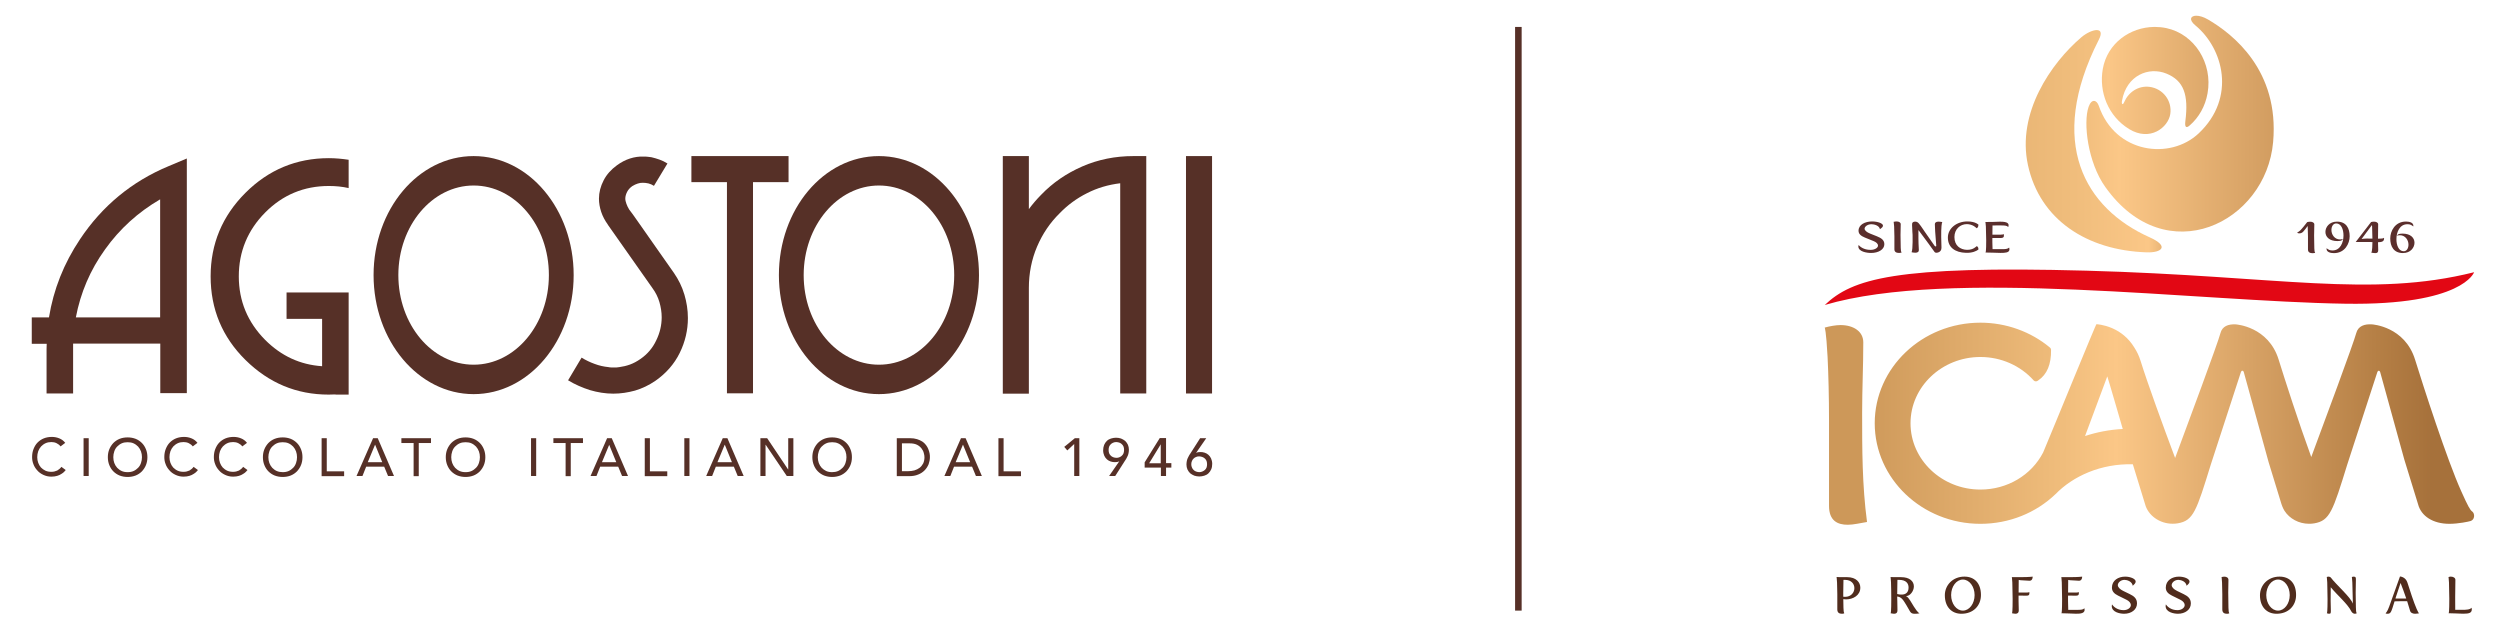 <?xml version="1.0" encoding="UTF-8"?>
<svg xmlns="http://www.w3.org/2000/svg" xmlns:xlink="http://www.w3.org/1999/xlink" version="1.1" viewBox="0 0 190.444 48">
  <defs>
    <style>
      .cls-1 {
        fill: url(#linear-gradient-5);
      }

      .cls-2 {
        fill: url(#linear-gradient-4);
      }

      .cls-3 {
        fill: url(#linear-gradient-3);
      }

      .cls-4 {
        fill: url(#linear-gradient-2);
      }

      .cls-5 {
        fill: url(#linear-gradient);
      }

      .cls-6 {
        fill: none;
        stroke: #563027;
        stroke-miterlimit: 10;
        stroke-width: .5px;
      }

      .cls-7 {
        fill: #563027;
      }

      .cls-8 {
        fill: #e20714;
      }

      .cls-9 {
        fill: #5a2e2c;
      }

      .cls-10 {
        fill: #502c1d;
      }
    </style>
    <linearGradient id="linear-gradient" x1="141.621" y1="-430.387" x2="185.464" y2="-430.387" gradientTransform="translate(0 -398.017) scale(1 -1)" gradientUnits="userSpaceOnUse">
      <stop offset="0" stop-color="#cd9859"/>
      <stop offset=".356" stop-color="#f0bd7c"/>
      <stop offset=".449" stop-color="#fbc787"/>
      <stop offset=".905" stop-color="#b57f45"/>
      <stop offset="1" stop-color="#a6713b"/>
    </linearGradient>
    <linearGradient id="linear-gradient-2" y1="-430.263" x2="185.281" y2="-430.263" xlink:href="#linear-gradient"/>
    <linearGradient id="linear-gradient-3" x1="146.399" y1="-407.437" x2="185.612" y2="-407.437" gradientTransform="translate(0 -398.017) scale(1 -1)" gradientUnits="userSpaceOnUse">
      <stop offset="0" stop-color="#cd9859"/>
      <stop offset=".304" stop-color="#f0bd7c"/>
      <stop offset=".384" stop-color="#fbc787"/>
      <stop offset=".894" stop-color="#b57f45"/>
      <stop offset="1" stop-color="#a6713b"/>
    </linearGradient>
    <linearGradient id="linear-gradient-4" x1="136.356" y1="-408.775" x2="168.531" y2="-408.775" gradientTransform="translate(0 -398.017) scale(1 -1)" gradientUnits="userSpaceOnUse">
      <stop offset="0" stop-color="#cd9859"/>
      <stop offset=".672" stop-color="#f0bd7c"/>
      <stop offset=".849" stop-color="#fbc787"/>
      <stop offset=".974" stop-color="#b57f45"/>
      <stop offset="1" stop-color="#a6713b"/>
    </linearGradient>
    <linearGradient id="linear-gradient-5" x1="150.018" y1="-404.149" x2="181.625" y2="-404.149" gradientTransform="translate(0 -398.017) scale(1 -1)" gradientUnits="userSpaceOnUse">
      <stop offset="0" stop-color="#cd9859"/>
      <stop offset=".265" stop-color="#f0bd7c"/>
      <stop offset=".335" stop-color="#fbc787"/>
      <stop offset=".886" stop-color="#b57f45"/>
      <stop offset="1" stop-color="#a6713b"/>
    </linearGradient>
  </defs>
  <!-- Generator: Adobe Illustrator 28.6.0, SVG Export Plug-In . SVG Version: 1.2.0 Build 709)  -->
  <g>
    <g id="Layer_1">
      <g>
        <path class="cls-7" d="M36.556,33.749c-.135-.135-.294-.245-.478-.319-.196-.074-.392-.11-.613-.11s-.429.037-.613.11c-.184.074-.343.184-.478.319-.123.135-.233.294-.306.478-.074.184-.11.38-.11.6s.037.417.11.6c.074.184.172.343.306.478.135.135.294.245.478.319.196.074.392.11.613.11s.417-.037.613-.11c.184-.074.343-.184.478-.319.123-.135.233-.294.306-.478.074-.184.11-.38.11-.6s-.037-.417-.11-.6c-.074-.184-.172-.343-.306-.478ZM36.483,35.268c-.049.147-.123.27-.221.368s-.208.184-.343.245c-.135.061-.282.086-.453.086s-.319-.025-.453-.086c-.135-.061-.245-.147-.343-.245-.098-.11-.172-.233-.221-.368-.049-.135-.074-.282-.074-.441,0-.147.025-.306.074-.441.049-.147.123-.27.221-.368s.208-.184.343-.245c.135-.061.282-.086.453-.086s.319.025.453.086.245.147.343.245c.098.11.172.233.221.368.049.135.074.282.074.441,0,.147-.025.306-.074.441Z"/>
        <path class="cls-7" d="M36.079,11.89c-4.215,0-7.621,4.056-7.621,9.067s3.419,9.067,7.621,9.067c4.215,0,7.621-4.056,7.621-9.067s-3.406-9.067-7.621-9.067ZM36.079,27.782c-3.173,0-5.734-3.051-5.734-6.825,0-3.762,2.573-6.825,5.734-6.825,3.173,0,5.734,3.051,5.734,6.825,0,3.762-2.561,6.825-5.734,6.825Z"/>
        <rect class="cls-7" x="40.453" y="33.381" width=".392" height="2.879"/>
        <rect class="cls-7" x="6.366" y="33.381" width=".392" height="2.879"/>
        <path class="cls-7" d="M4.356,35.844c-.135.061-.27.098-.441.098s-.319-.025-.453-.086-.245-.147-.343-.245c-.086-.098-.159-.221-.208-.355-.049-.135-.074-.282-.074-.429,0-.159.025-.306.074-.453.049-.135.123-.257.221-.368.098-.098.208-.184.343-.245.135-.061.282-.086.441-.086.135,0,.27.025.392.086s.221.135.306.245h0s.355-.27.355-.27c-.123-.159-.27-.27-.453-.343-.184-.074-.368-.11-.564-.11-.221,0-.429.037-.613.11-.184.074-.343.184-.478.319-.135.135-.233.306-.306.49-.074.184-.11.392-.11.613,0,.184.025.355.098.539.061.172.159.331.294.478.123.147.282.257.466.343s.38.135.613.135c.172,0,.319-.025.441-.061.123-.037.233-.086.319-.147.098-.061.172-.11.221-.172.049-.049.086-.098.11-.123l-.331-.245c-.086.123-.196.208-.319.282Z"/>
        <polygon class="cls-7" points="24.892 33.381 24.5 33.381 24.5 36.273 26.215 36.273 26.215 35.905 24.892 35.905 24.892 33.381"/>
        <path class="cls-7" d="M22.625,33.749c-.135-.135-.294-.245-.478-.319-.196-.074-.392-.11-.613-.11s-.429.037-.613.11c-.184.074-.343.184-.478.319-.123.135-.233.294-.306.478-.074.184-.11.38-.11.6s.037.417.11.6c.074.184.172.343.306.478.135.135.294.245.478.319.196.074.392.11.613.11s.429-.037.613-.11c.184-.074.343-.184.478-.319.123-.135.233-.294.306-.478.074-.184.11-.38.11-.6s-.037-.417-.11-.6c-.074-.184-.172-.343-.306-.478ZM22.552,35.268c-.049.147-.123.27-.221.368s-.208.184-.343.245-.282.086-.453.086c-.159,0-.306-.025-.453-.086-.135-.061-.245-.147-.343-.245-.098-.11-.172-.233-.221-.368-.049-.135-.074-.282-.074-.441,0-.147.025-.306.074-.441.049-.147.123-.27.221-.368s.208-.184.343-.245c.135-.061.282-.086.453-.086s.319.025.453.086c.135.061.245.147.343.245.098.11.172.233.221.368.049.135.074.282.074.441,0,.147-.025.306-.074.441Z"/>
        <path class="cls-7" d="M14.232,29.95V12.073l-1.397.588c-2.794,1.164-5.048,3.026-6.739,5.563-1.238,1.85-2.022,3.835-2.365,5.955h-1.311v2.009h1.139c0,.123-.012.245-.012.38v3.406h2.022v-3.798h6.641v3.774h2.022ZM12.198,24.179h-6.42c.355-1.875,1.09-3.602,2.218-5.171,1.127-1.581,2.524-2.843,4.203-3.823v8.994Z"/>
        <path class="cls-7" d="M14.428,35.844c-.135.061-.27.098-.441.098s-.319-.025-.453-.086c-.135-.061-.245-.147-.343-.245-.086-.098-.159-.221-.208-.355-.049-.135-.074-.282-.074-.429,0-.159.025-.306.074-.453.049-.135.123-.257.221-.368.098-.098.208-.184.343-.245.135-.061.282-.086.441-.086.135,0,.27.025.392.086s.221.135.306.245h0s.355-.27.355-.27c-.123-.159-.27-.27-.453-.343-.184-.074-.368-.11-.564-.11-.221,0-.429.037-.613.11-.184.074-.343.184-.478.319-.135.135-.233.306-.306.49s-.11.392-.11.613c0,.184.025.355.098.539.061.172.159.331.294.478.123.147.282.257.466.343s.38.135.613.135c.172,0,.319-.025.441-.061.123-.037.233-.086.319-.147.098-.061.172-.11.221-.172.049-.049.086-.098.11-.123l-.331-.245c-.086.123-.196.208-.319.282Z"/>
        <path class="cls-7" d="M10.813,33.749c-.135-.135-.294-.245-.478-.319-.196-.074-.392-.11-.613-.11s-.429.037-.613.11c-.184.074-.343.184-.478.319-.123.135-.233.294-.306.478-.074.184-.11.38-.11.6s.037.417.11.6c.074.184.172.343.306.478.135.135.294.245.478.319.196.074.392.11.613.11s.417-.037.613-.11c.184-.074.343-.184.478-.319.123-.135.233-.294.306-.478s.11-.38.11-.6-.037-.417-.11-.6-.172-.343-.306-.478ZM10.74,35.268c-.049.147-.123.27-.221.368-.098.098-.208.184-.343.245-.135.061-.282.086-.453.086s-.319-.025-.453-.086c-.135-.061-.245-.147-.343-.245-.098-.11-.172-.233-.221-.368-.049-.135-.074-.282-.074-.441,0-.147.025-.306.074-.441.049-.147.123-.27.221-.368.098-.098.208-.184.343-.245.135-.061.282-.086.453-.086s.319.025.453.086c.135.061.245.147.343.245.098.11.172.233.221.368.049.135.074.282.074.441,0,.147-.025.306-.074.441Z"/>
        <polygon class="cls-7" points="30.577 33.749 31.508 33.749 31.508 36.273 31.9 36.273 31.9 33.749 32.832 33.749 32.832 33.381 30.577 33.381 30.577 33.749"/>
        <path class="cls-7" d="M18.202,35.844c-.135.061-.27.098-.441.098s-.319-.025-.453-.086c-.135-.061-.245-.147-.343-.245-.086-.098-.159-.221-.208-.355-.049-.135-.074-.282-.074-.429,0-.159.025-.306.074-.453.049-.135.123-.257.221-.368.098-.098.208-.184.343-.245.135-.061.282-.086.441-.086.135,0,.27.025.392.086s.221.135.306.245h0s.355-.27.355-.27c-.123-.159-.27-.27-.453-.343-.184-.074-.368-.11-.564-.11-.221,0-.429.037-.613.11-.184.074-.343.184-.478.319-.135.135-.233.306-.306.49-.074.184-.11.392-.11.613,0,.184.025.355.098.539.061.172.159.331.294.478.123.147.282.257.466.343s.38.135.613.135c.172,0,.319-.025.441-.061.123-.037.233-.086.319-.147.098-.061.172-.11.221-.172.049-.049.086-.098.11-.123l-.331-.245c-.086.123-.196.208-.319.282Z"/>
        <path class="cls-7" d="M28.421,33.381l-1.262,2.879h.453l.282-.711h1.372l.294.711h.453l-1.238-2.879h-.355ZM28.016,35.207l.551-1.323h.012l.539,1.323h-1.103Z"/>
        <path class="cls-7" d="M70.717,34.214c-.037-.098-.098-.208-.172-.306-.074-.098-.172-.196-.282-.27-.123-.074-.245-.135-.404-.184-.159-.049-.331-.074-.539-.074h-1.005v2.892h.943c.257,0,.49-.037.686-.123.196-.074.355-.184.49-.319.135-.135.233-.294.306-.466.061-.172.098-.355.098-.539,0-.086,0-.184-.025-.294s-.049-.208-.098-.319ZM70.325,35.305c-.074.135-.159.245-.27.331s-.245.147-.392.196c-.147.037-.294.061-.466.061h-.49v-2.12h.576c.245,0,.429.037.576.11.147.074.257.172.343.282.086.11.147.233.172.355.037.123.049.221.049.319,0,.172-.037.331-.098.466Z"/>
        <path class="cls-7" d="M73.204,33.381h0l-1.262,2.879h.453l.282-.711h1.372l.294.711h.453l-1.238-2.879h-.355ZM72.8,35.207l.551-1.323h.012l.539,1.323h-1.103Z"/>
        <path class="cls-7" d="M66.956,11.89c-4.215,0-7.621,4.056-7.621,9.067s3.419,9.067,7.621,9.067,7.621-4.056,7.621-9.067-3.419-9.067-7.621-9.067ZM66.956,27.782c-3.173,0-5.734-3.051-5.734-6.825,0-3.762,2.573-6.825,5.734-6.825,3.173,0,5.734,3.051,5.734,6.825,0,3.762-2.573,6.825-5.734,6.825Z"/>
        <polygon class="cls-7" points="81.071 34.043 81.304 34.312 81.83 33.822 81.83 36.26 82.222 36.26 82.222 33.381 81.879 33.381 81.071 34.043"/>
        <polygon class="cls-7" points="76.451 33.381 76.059 33.381 76.059 36.273 77.775 36.273 77.775 35.905 76.451 35.905 76.451 33.381"/>
        <path class="cls-7" d="M85.335,29.975h1.985V11.89h-.98c-1.372,0-2.671.257-3.884.784-1.213.527-2.267,1.25-3.149,2.169-.336.341-.647.703-.931,1.087v-4.04h-1.985v18.097h1.985v-8.05c0-1.115.208-2.169.625-3.149s.992-1.826,1.715-2.536c.601-.626,1.306-1.144,2.083-1.532.784-.404,1.63-.649,2.536-.76v16.014Z"/>
        <path class="cls-7" d="M92.257,34.925c-.049-.11-.123-.208-.208-.282-.086-.074-.172-.123-.282-.159-.11-.037-.221-.049-.319-.049-.123,0-.233.012-.319.061h-.012l.772-1.115h-.466l-.735,1.152c-.049.061-.086.135-.123.196s-.074.135-.098.196-.049.135-.061.208c-.012.074-.025.159-.025.245,0,.135.025.27.074.38.049.11.123.208.208.294.098.074.196.135.319.184.123.037.245.061.38.061s.257-.025.38-.061c.123-.037.233-.098.319-.184.086-.086.159-.184.208-.306.049-.11.074-.257.074-.417,0-.147-.037-.294-.086-.404ZM91.914,35.611c-.025.074-.074.135-.123.184-.061.049-.123.098-.196.123-.074.037-.159.049-.245.049s-.172-.025-.245-.049c-.074-.025-.135-.074-.184-.123-.049-.049-.098-.11-.123-.184-.037-.074-.049-.159-.049-.245,0-.086.012-.159.049-.245.025-.074.074-.135.123-.184.049-.049.11-.098.184-.123.074-.037.159-.049.245-.049s.172.025.245.049c.074.025.147.074.196.123.049.049.098.11.123.184.025.074.037.159.037.245,0,.086-.012.172-.037.245Z"/>
        <path class="cls-7" d="M88.827,33.369h-.478l-1.152,1.85v.404h1.238v.637h.392v-.637h.404v-.343h-.404v-1.911ZM88.422,35.292h-.882l.882-1.446v1.446Z"/>
        <path class="cls-7" d="M85.715,33.589c-.098-.074-.196-.135-.319-.184-.11-.037-.245-.061-.38-.061s-.257.025-.38.061c-.123.037-.233.098-.319.184-.086.086-.159.184-.208.306-.049.123-.074.27-.074.417s.037.294.086.404c.049.11.123.208.208.282.086.074.172.123.282.159.11.037.221.049.319.049.123,0,.233-.012.319-.061h.012l-.772,1.115h.466l.735-1.152c.049-.061.086-.135.123-.196s.074-.135.098-.196.049-.135.061-.208c.012-.074.025-.159.025-.245,0-.135-.025-.27-.074-.38-.049-.11-.123-.208-.208-.294ZM85.592,34.521c-.025.074-.074.135-.123.184-.049.049-.11.098-.184.123-.074.037-.159.049-.245.049s-.172-.025-.245-.049c-.074-.025-.135-.074-.184-.123-.049-.049-.098-.11-.123-.184-.025-.074-.037-.159-.037-.245,0-.086.012-.172.037-.245.025-.074.074-.135.123-.184.049-.049.11-.098.184-.123.074-.037.159-.049.245-.049s.172.025.245.049c.074.025.135.074.184.123.049.049.098.11.123.184.025.074.037.159.037.245,0,.086-.012.159-.037.245Z"/>
        <polygon class="cls-7" points="49.508 33.381 49.116 33.381 49.116 36.273 50.831 36.273 50.831 35.905 49.508 35.905 49.508 33.381"/>
        <polygon class="cls-7" points="42.156 33.749 43.087 33.749 43.087 36.273 43.479 36.273 43.479 33.749 44.41 33.749 44.41 33.381 42.156 33.381 42.156 33.749"/>
        <path class="cls-7" d="M52.13,22.427c-.172-.588-.441-1.127-.796-1.642-.417-.576-2.107-3.014-2.561-3.651-.478-.686-.76-1.078-.845-1.176-.086-.147-.159-.282-.208-.429-.049-.147-.086-.27-.086-.392,0-.172.049-.343.135-.515.086-.172.221-.319.392-.441.147-.086.282-.159.417-.196.135-.049.257-.061.38-.061.147,0,.282.012.441.049.147.037.282.098.417.184l1.029-1.703c-.196-.123-.392-.221-.6-.294-.208-.074-.417-.135-.625-.184-.11-.012-.208-.025-.306-.037-.098-.012-.196-.012-.306-.012-.331-.012-.674.037-1.017.147s-.674.282-.992.515c-.441.319-.784.698-1.017,1.152-.233.453-.355.919-.355,1.397,0,.331.061.674.172,1.005.11.331.282.662.515.98l-.025-.025,3.406,4.84c.245.331.429.698.539,1.078.11.38.172.772.172,1.152,0,.6-.135,1.189-.417,1.764-.27.576-.674,1.054-1.213,1.421-.245.172-.515.319-.784.417-.27.098-.539.159-.809.196-.074.012-.147.025-.208.025h-.417c-.074,0-.147-.012-.208-.025-.355-.037-.698-.11-1.054-.245-.343-.123-.674-.282-.992-.478l-1.029,1.728c.527.319,1.091.564,1.666.747.588.172,1.176.27,1.777.27.564,0,1.115-.086,1.654-.233.539-.159,1.054-.404,1.556-.747.809-.564,1.434-1.274,1.85-2.12.417-.845.625-1.74.625-2.659,0-.625-.098-1.213-.27-1.801Z"/>
        <path class="cls-7" d="M46.248,33.381l-1.262,2.879h.453l.282-.711h1.372l.294.711h.453l-1.238-2.879h-.355ZM45.856,35.207l.551-1.323.539,1.323h-1.09Z"/>
        <path class="cls-7" d="M64.481,33.749c-.135-.135-.294-.245-.478-.319-.196-.074-.392-.11-.613-.11s-.429.037-.613.11c-.184.074-.343.184-.478.319-.123.135-.233.294-.306.478-.074.184-.11.38-.11.6s.037.417.11.6c.074.184.172.343.306.478.135.135.294.245.478.319.196.074.392.11.613.11s.417-.037.613-.11c.184-.074.343-.184.478-.319.123-.135.233-.294.306-.478.074-.184.11-.38.11-.6s-.037-.417-.11-.6c-.074-.184-.172-.343-.306-.478ZM64.407,35.268c-.049.147-.123.27-.221.368s-.208.184-.343.245c-.135.061-.294.086-.453.086-.172,0-.319-.025-.453-.086s-.245-.147-.343-.245c-.098-.11-.172-.233-.221-.368-.049-.135-.074-.282-.074-.441,0-.147.025-.306.074-.441.049-.147.123-.27.221-.368s.208-.184.343-.245c.135-.061.282-.086.453-.086s.319.025.453.086c.135.061.245.147.343.245.098.11.172.233.221.368.049.135.074.282.074.441,0,.147-.025.306-.074.441Z"/>
        <rect class="cls-7" x="52.13" y="33.381" width=".392" height="2.879"/>
        <polygon class="cls-7" points="60.045 35.758 60.033 35.758 58.44 33.381 57.925 33.381 57.925 36.26 58.317 36.26 58.317 33.883 58.33 33.883 59.935 36.26 60.437 36.26 60.437 33.381 60.045 33.381 60.045 35.758"/>
        <polygon class="cls-7" points="60.07 11.89 52.669 11.89 52.669 13.875 55.377 13.875 55.377 29.962 57.362 29.962 57.362 13.875 60.07 13.875 60.07 11.89"/>
        <path class="cls-7" d="M55.058,33.381h0l-1.262,2.879h.453l.282-.711h1.372l.294.711h.453l-1.238-2.879h-.355ZM54.654,35.207l.551-1.323h.012l.539,1.323h-1.103Z"/>
        <path class="cls-7" d="M18.692,14.696c-1.764,1.764-2.647,3.884-2.647,6.359,0,2.487.882,4.619,2.659,6.371s3.884,2.634,6.335,2.634c.171,0,.34-.006.508-.014l.007.014h1.005v-7.78h-4.73v2.009h2.708v3.608c-1.676-.112-3.113-.779-4.337-2.003-1.336-1.348-2.009-2.965-2.009-4.84,0-1.887.674-3.517,2.009-4.864,1.336-1.348,2.953-2.022,4.852-2.022.527,0,1.029.049,1.507.159v-2.156c-.49-.074-.992-.123-1.507-.123-2.475,0-4.595.882-6.359,2.647Z"/>
        <rect class="cls-7" x="90.346" y="11.89" width="1.985" height="18.085"/>
      </g>
      <g>
        <g>
          <g>
            <path class="cls-5" d="M141.941,26.078c0-.827-.746-1.315-1.733-1.315-.351,0-.833.085-1.205.191,0,0,.108.191.218,2.246.066,1.355.109,3.05.109,4.809v6.526c0,1.144.659,1.44,1.426,1.44.461,0,.92-.127,1.469-.211-.372-2.818-.372-5.552-.372-8.327,0-1.78.088-3.517.088-5.36Z"/>
            <path class="cls-4" d="M188.315,38.955c-.144-.107-.296-.356-.822-1.53-1.074-2.37-2.904-8.041-3.517-10.023-.782-2.536-3.251-2.69-3.289-2.692-.552-.036-1.049.111-1.196.67-.193.741-2.448,6.812-3.425,9.434-.967-2.644-2.04-5.985-2.483-7.413-.78-2.536-3.25-2.692-3.289-2.692-.546-.023-1.006.134-1.146.67-.194.748-2.445,6.792-3.453,9.507-.933-2.489-2.101-5.688-2.633-7.401-.121-.389-.285-.718-.47-1.003-.459-.762-1.079-1.205-1.631-1.454l-.066-.03c-.658-.282-1.193-.301-1.193-.301-.026-.058-3.19,7.706-4.06,9.771-.893,1.728-2.728,2.826-4.78,2.826-2.935,0-5.324-2.265-5.324-5.05,0-2.784,2.389-5.049,5.324-5.049,1.567,0,3.048.652,4.064,1.79.076.085.22.087.31.017.012-.009.022-.017.034-.025.667-.448.995-1.231.974-2.331-.001-.064-.03-.124-.078-.164-1.469-1.226-3.353-1.901-5.304-1.901-4.439,0-8.05,3.437-8.05,7.661s3.611,7.662,8.05,7.662c2.205,0,4.238-.842,5.712-2.254.001.001.001.002.001.002,1.35-1.391,3.467-2.344,5.898-2.285.27.88.929,3.032.931,3.032.226.869,1.111,1.498,2.097,1.498.133,0,.264-.007.396-.031,1.193-.203,1.42-.93,2.517-4.481,0,0,.112-.325,2.294-7.043.019-.059.061-.101.109-.101h.006c.041,0,.086.045.104.11l1.89,6.855c.228.737.978,3.195.979,3.195.016.06.043.117.065.175.002.003.003.006.003.01.04.1.087.197.142.29.01.015.018.03.028.045.379.588,1.085.978,1.86.978.134,0,.263-.007.397-.031,1.193-.203,1.419-.93,2.517-4.481,0,0,.101-.326,2.292-7.044.019-.058.061-.101.108-.101h.005c.041,0,.087.045.105.11l1.835,6.651c.033.095,1.046,3.398,1.046,3.398.239.927,1.153,1.502,2.386,1.502.695,0,1.479-.169,1.621-.214.145-.047.244-.172.263-.339.021-.153-.041-.317-.152-.397ZM158.834,33.215l1.694-4.543c.06.145,1.178,4.006,1.178,4.006-1.006.054-1.97.24-2.872.538Z"/>
          </g>
          <g>
            <path class="cls-3" d="M168.198,1.484c-.345-.201-.658-.287-.889-.287h-.007c-.438.003-.576.316-.066.736,2.124,1.745,3.142,5.499.259,8.223-2.176,2.056-6.366,1.547-7.614-2.098-.149-.44-.544-.579-.777.083-.419,1.191-.07,4.228,1.276,6.107,4.619,6.492,12.242,2.731,12.782-3.432.48-5.45-3.058-8.22-4.965-9.333Z"/>
            <path class="cls-2" d="M163.745,18.073c-4.89-2.191-7.871-7.185-3.857-15.057.266-.521.13-.725-.165-.725h-.003c-.31.003-.791.228-1.172.552-2.295,1.963-4.934,5.756-4.063,9.735.908,4.166,4.491,6.493,9.047,6.646,1.089.037,1.795-.44.213-1.151Z"/>
            <path class="cls-1" d="M162.191,9.833c1.605.979,2.979-.131,3.136-1.146.151-1.009-.554-1.935-1.576-2.07-.865-.109-1.618.407-1.944,1.178-.098.234-.21.151-.158-.122.347-1.945,2.04-2.611,3.38-2.068,1.331.542,1.701,1.612,1.446,3.623-.06.47.066.568.345.315.677-.593,1.172-1.441,1.347-2.441.408-2.283-.999-4.508-3.142-4.961-.286-.06-.576-.09-.863-.09h-.059c-1.834.022-3.565,1.232-3.916,3.193-.312,1.757.401,3.609,2.005,4.588Z"/>
          </g>
          <path class="cls-8" d="M178.669,23.137c-11.411-.178-30.131-2.717-39.662.096,2.087-1.985,5.316-3.016,19.96-2.613,14.671.405,21.597,2.094,29.505.117,0,0-.851,2.538-9.802,2.4"/>
          <g>
            <path class="cls-9" d="M178.048,18.364c-.608,0-.903-.327-.903-.694s.292-.787.883-.787c.693,0,.964.496.964,1.113,0,.563-.365,1.287-1.199,1.287-.259,0-.562-.073-.562-.326,0-.013.003-.03.003-.047.154.12.256.17.45.17.587,0,.838-.593.838-1.143,0-.473-.182-.916-.554-.916-.247,0-.365.25-.365.503,0,.35.243.717.656.717.069,0,.141-.01.215-.037-.049.103-.114.16-.425.16"/>
            <path class="cls-9" d="M179.45,18.437l1.17-1.52v-.003c.069-.017.158-.03.223-.03.182,0,.32.077.32.206,0,.173-.007.723-.012,1.093.272,0,.397-.013.457-.067,0,.02.005.037.005.053,0,.233-.19.28-.462.283,0,.186.016.389.016.603,0,.18-.081.227-.222.227-.085,0-.21-.02-.312-.034.021-.009.085-.09.093-.809-.077,0-.162-.003-.264-.003h-1.012ZM180.725,18.177c-.004-.284-.02-.777-.024-.91l-.013-.124-.789,1.064c.23-.043.546-.04.825-.03"/>
            <path class="cls-9" d="M183.028,17.796c.607,0,.902.327.902.694,0,.366-.292.787-.883.787-.692,0-.964-.497-.964-1.113,0-.564.365-1.287,1.199-1.287.259,0,.563.073.563.326,0,.013-.004.03-.004.047-.154-.12-.256-.17-.45-.17-.587,0-.838.593-.838,1.143,0,.473.182.916.554.916.247,0,.365-.25.365-.503,0-.35-.243-.717-.656-.717-.069,0-.142.01-.215.037.049-.103.113-.16.425-.16"/>
            <path class="cls-9" d="M176.299,18.899c-.009-.34-.016-.653-.016-.96,0-.28.007-.553.016-.843,0-.13-.138-.207-.319-.207-.065,0-.154.013-.223.03-.167.216-.383.486-.499.604-.116.118-.268.197-.268.197,0,0,.032.046.121.054.295.025.369-.151.681-.557.001.019.003.035.004.055.013.214.02.48.02.757v.983c0,.207.154.277.365.277.126,0,.182-.033.182-.033-.045-.09-.057-.113-.065-.357"/>
          </g>
          <path class="cls-9" d="M155.422,44.498v-.002l.003.002h-.003Z"/>
          <path class="cls-9" d="M141.584,18.665c.101.116.381.37.911.37.34,0,.567-.167.567-.32,0-.153-.138-.27-.345-.353l-.656-.266c-.291-.12-.482-.267-.482-.517,0-.467.498-.71,1.037-.71.417,0,.825.144.825.317,0,.091-.069.157-.231.274-.048-.277-.437-.38-.643-.38-.304,0-.527.184-.527.34,0,.13.158.27.429.377l.51.203c.332.134.566.287.566.604,0,.403-.453.666-1.008.666-.328,0-.972-.1-.972-.496,0-.033.003-.07.016-.106"/>
          <path class="cls-9" d="M144.777,17.919c0,.307.009.62.016.96.009.244.021.267.065.357,0,0-.057.033-.182.033-.211,0-.365-.07-.365-.276v-.984c0-.276-.009-.543-.02-.756-.021-.323-.041-.353-.041-.353.069-.017.158-.031.223-.031.182,0,.32.077.32.207-.007.29-.016.564-.016.843"/>
          <path class="cls-9" d="M150.61,18.762l-.004-.003c-.01-.009-.025-.009-.035.001,0,0-.094.085-.192.142-.143.083-.288.128-.542.13-.512-.014-.954-.323-.954-.976,0-.604.442-.983.949-.983.184,0,.4.065.544.155.096.06.188.148.188.148.008.01.024.01.034.002.001-.001.002-.002.003-.003.075-.05.11-.137.108-.259-.001-.007-.003-.014-.009-.018-.164-.125-.345-.183-.586-.216l-.023-.003c-.079-.008-.155-.011-.222-.011-.811,0-1.485.521-1.485,1.229,0,.747.544,1.14,1.384,1.163.485.013.78-.133.932-.241.006-.004.009-.011.009-.018.007-.122-.027-.186-.099-.238"/>
          <path class="cls-9" d="M153.075,19.012c.003-.038-.003-.08-.017-.126l-.009-.028-.021.02c-.101.095-.284.102-.531.102l-.709-.001c-.004-.187-.015-.355-.015-.524v-.327l.624.003c.126,0,.255-.02.255-.171,0-.049-.001-.079-.005-.095l-.008-.037-.033.019c-.001,0-.052.029-.205.029h-.624c.003-.268.007-.542.007-.703l.647-.001c.248,0,.431.007.531.102l.021.02.009-.028c.029-.095.023-.173-.021-.232-.097-.131-.353-.145-.584-.147h-.083l-.002.001c-.165.003-.328.013-.462.016l-.6.007h-.003c.001.001.003.002.004.003.005.013.022.076.039.345.007.16.024.857.024,1.057,0,.827-.037.91-.053.92l.596.013c.15.003.336.015.52.016h.053c.297,0,.65-.012.652-.253"/>
          <path class="cls-9" d="M147.505,19.254c-.1,0-.134-.055-.146-.073-.074-.118-.737-1.013-1.127-1.536l-.089-.119-.002.119c-.005.306.002.655.008.894l.023.503c.013.13-.083.211-.266.211-.112,0-.247-.027-.268-.033-.003-.001-.01-.003-.016-.015-.005-.011-.004-.019-.002-.021.025-.025.037-.065.057-.268.026-.243.025-.691.019-1.024l-.017-.249c0-.007-.007-.146-.015-.343-.003-.071-.015-.213-.001-.28.017-.083.11-.137.22-.137.024,0,.042.001.059.004.175.027.233.104.634.695l.033.051s.112.158.763,1.093c.021.029.053.049.082.049.03,0,.049-.022.045-.053l-.082-1.079c0-.013-.021-.496-.024-.55-.012-.13.094-.21.277-.21.112,0,.247.027.267.032.002.001.011.003.017.015.005.011.004.019.002.021-.025.025-.037.065-.057.268-.041.387-.016,1.31-.002,1.633.016.404-.391.403-.391.403"/>
        </g>
        <g>
          <path class="cls-10" d="M140.418,45.643l.012.652c.008.287.02.314.063.421,0,0-.055.039-.177.039-.204,0-.354-.082-.354-.326v-1.159c0-.326-.008-.641-.02-.892-.02-.381-.039-.424-.039-.424,0,0,.149.012.244.012h.558c.703,0,1.01.401,1.01.802,0,.589-.558.892-1.085.892-.071,0-.145-.004-.212-.016ZM140.43,44.173c-.008.342-.016.664-.016.99,0,.098-.004.197,0,.295.047.008.094.008.137.008.464,0,.711-.334.711-.664,0-.318-.228-.629-.711-.629h-.122Z"/>
          <path class="cls-10" d="M144.054,44.378c-.02-.381-.039-.42-.039-.42,0,0,.153.008.314.008h.487c.656,0,.978.314.978.707,0,.342-.279.735-.601.735.137.071.2.157.322.342.444.751.589.916.711.967,0,0-.126.039-.354.039-.397,0-.314-.153-.802-.904-.13-.2-.255-.373-.546-.413v.039c0,.055.02.578.02,1.01,0,.212-.118.267-.255.267-.082,0-.169-.024-.267-.039.016-.012.051-.11.051-1.089,0-.326-.008-.998-.02-1.25ZM144.863,45.293c.291,0,.527-.142.527-.538,0-.314-.189-.582-.727-.582h-.122c-.012.33-.016.786-.016,1.077.114.039.228.043.338.043Z"/>
          <path class="cls-10" d="M148.153,45.352c0-.782.609-1.427,1.493-1.427.739,0,1.258.476,1.258,1.403,0,.806-.574,1.427-1.489,1.427-.739,0-1.261-.519-1.261-1.403ZM149.528,46.515c.491,0,.892-.53.892-1.183,0-.652-.401-1.183-.892-1.183-.495,0-.896.53-.896,1.183,0,.652.401,1.183.896,1.183Z"/>
          <path class="cls-10" d="M153.294,44.378c-.02-.381-.039-.413-.039-.413h.723c.601,0,.868-.039.868-.039,0,.165-.067.314-.244.314l-.668-.039c-.067-.004-.118-.016-.153-.024,0,.161-.004.574-.008.963h.605c.161,0,.212-.039.212-.039.004.024.004.087.004.106,0,.134-.079.169-.22.169l-.605-.004v.405c0,.22.016.46.016.711,0,.212-.118.267-.255.267-.082,0-.165-.024-.263-.039.016-.012.051-.11.051-1.089,0-.236-.016-1.061-.024-1.25Z"/>
          <path class="cls-10" d="M157.063,44.378c-.02-.381-.039-.413-.039-.413h.723c.601,0,.868-.039.868-.039,0,.165-.067.314-.244.314l-.668-.039c-.067-.004-.118-.016-.153-.024,0,.161-.004.574-.008.963h.605c.161,0,.212-.039.212-.039.004.024.004.087.004.106,0,.134-.079.169-.22.169l-.605-.004v.421c0,.212.012.424.016.664h.479c.385,0,.625.02.751-.126.106.416-.318.421-.648.421-.185,0-.373-.016-.523-.02l-.578-.016c.016-.012.051-.11.051-1.089,0-.236-.016-1.061-.024-1.25Z"/>
          <path class="cls-10" d="M160.887,46.044c.098.138.369.436.884.436.33,0,.55-.197.55-.377,0-.181-.134-.318-.334-.417l-.637-.314c-.283-.141-.468-.314-.468-.609,0-.55.483-.837,1.006-.837.405,0,.802.169.802.373,0,.106-.067.185-.224.322-.047-.326-.424-.448-.625-.448-.295,0-.511.216-.511.401,0,.153.153.318.417.444l.495.24c.322.157.55.338.55.711,0,.476-.44.786-.979.786-.318,0-.943-.118-.943-.585,0-.039.004-.082.016-.126Z"/>
          <path class="cls-10" d="M164.99,46.044c.098.138.369.436.884.436.33,0,.55-.197.55-.377,0-.181-.134-.318-.334-.417l-.637-.314c-.283-.141-.468-.314-.468-.609,0-.55.483-.837,1.006-.837.405,0,.802.169.802.373,0,.106-.067.185-.224.322-.047-.326-.424-.448-.625-.448-.295,0-.511.216-.511.401,0,.153.153.318.416.444l.495.24c.322.157.55.338.55.711,0,.476-.44.786-.979.786-.318,0-.943-.118-.943-.585,0-.039.004-.082.016-.126Z"/>
          <path class="cls-10" d="M169.742,45.164c0,.361.008.731.016,1.132.008.287.02.314.063.421,0,0-.055.039-.177.039-.204,0-.354-.082-.354-.326v-1.159c0-.326-.008-.641-.02-.892-.02-.381-.039-.416-.039-.416.067-.02.153-.035.216-.035.177,0,.31.09.31.244-.008.342-.016.664-.016.994Z"/>
          <path class="cls-10" d="M172.159,45.352c0-.782.609-1.427,1.493-1.427.739,0,1.258.476,1.258,1.403,0,.806-.574,1.427-1.489,1.427-.739,0-1.262-.519-1.262-1.403ZM173.534,46.515c.491,0,.892-.53.892-1.183,0-.652-.401-1.183-.892-1.183-.495,0-.896.53-.896,1.183,0,.652.401,1.183.896,1.183Z"/>
          <path class="cls-10" d="M179.371,46.755c-.094,0-.212-.098-.252-.181-.263-.554-1.065-1.226-1.568-1.839-.004.389-.008.849-.008,1.041,0,.22.016.46.016.711,0,.212,0,.267-.138.267-.082,0-.106-.024-.165-.039.016-.012.051-.11.051-1.089,0-.236-.016-1.061-.023-1.25-.02-.381-.039-.416-.039-.416,0,0,.067-.035.118-.035.086,0,.145.024.185.063.409.55,1.56,1.544,1.678,1.992.016-.008,0-.228,0-.393-.004-.428-.016-.88-.031-1.21-.02-.381-.039-.416-.039-.416,0,0,.059-.035.137-.035.177,0,.173.09.173.244-.008.342-.016.664-.016.994,0,.361.008.692.016,1.092.008.287.012.373.063.46,0,0-.055.039-.157.039Z"/>
          <path class="cls-10" d="M181.729,46.716s.13-.102.275-.511l.821-2.291s.428.016.57.476c.153.495.499,1.552.696,1.988.11.248.145.314.192.338,0,0-.161.039-.299.039-.181,0-.35-.067-.393-.236-.047-.177-.126-.432-.22-.719-.122-.004-.259-.004-.393-.004-.2,0-.401.004-.566.012-.263.853-.279.947-.558.947-.102,0-.126-.039-.126-.039ZM182.476,45.592c.126.004.271.004.421.004.137,0,.275,0,.405-.004-.141-.416-.306-.861-.432-1.183-.169.487-.295.872-.393,1.183Z"/>
          <path class="cls-10" d="M188.296,46.413c0,.283-.204.338-.664.338-.185,0-.373-.016-.523-.02l-.578-.016c.016-.012.051-.11.051-1.089,0-.326-.012-.998-.024-1.25-.02-.381-.039-.416-.039-.416.067-.02.114-.035.177-.035.177,0,.35.09.35.244-.012.444-.016,1.096-.016,1.324,0,.122-.004.589.004.963h.495c.385,0,.625-.016.751-.161.012.043.016.082.016.118Z"/>
        </g>
      </g>
      <line class="cls-6" x1="115.666" y1="2.052" x2="115.666" y2="46.515"/>
    </g>
  </g>
</svg>